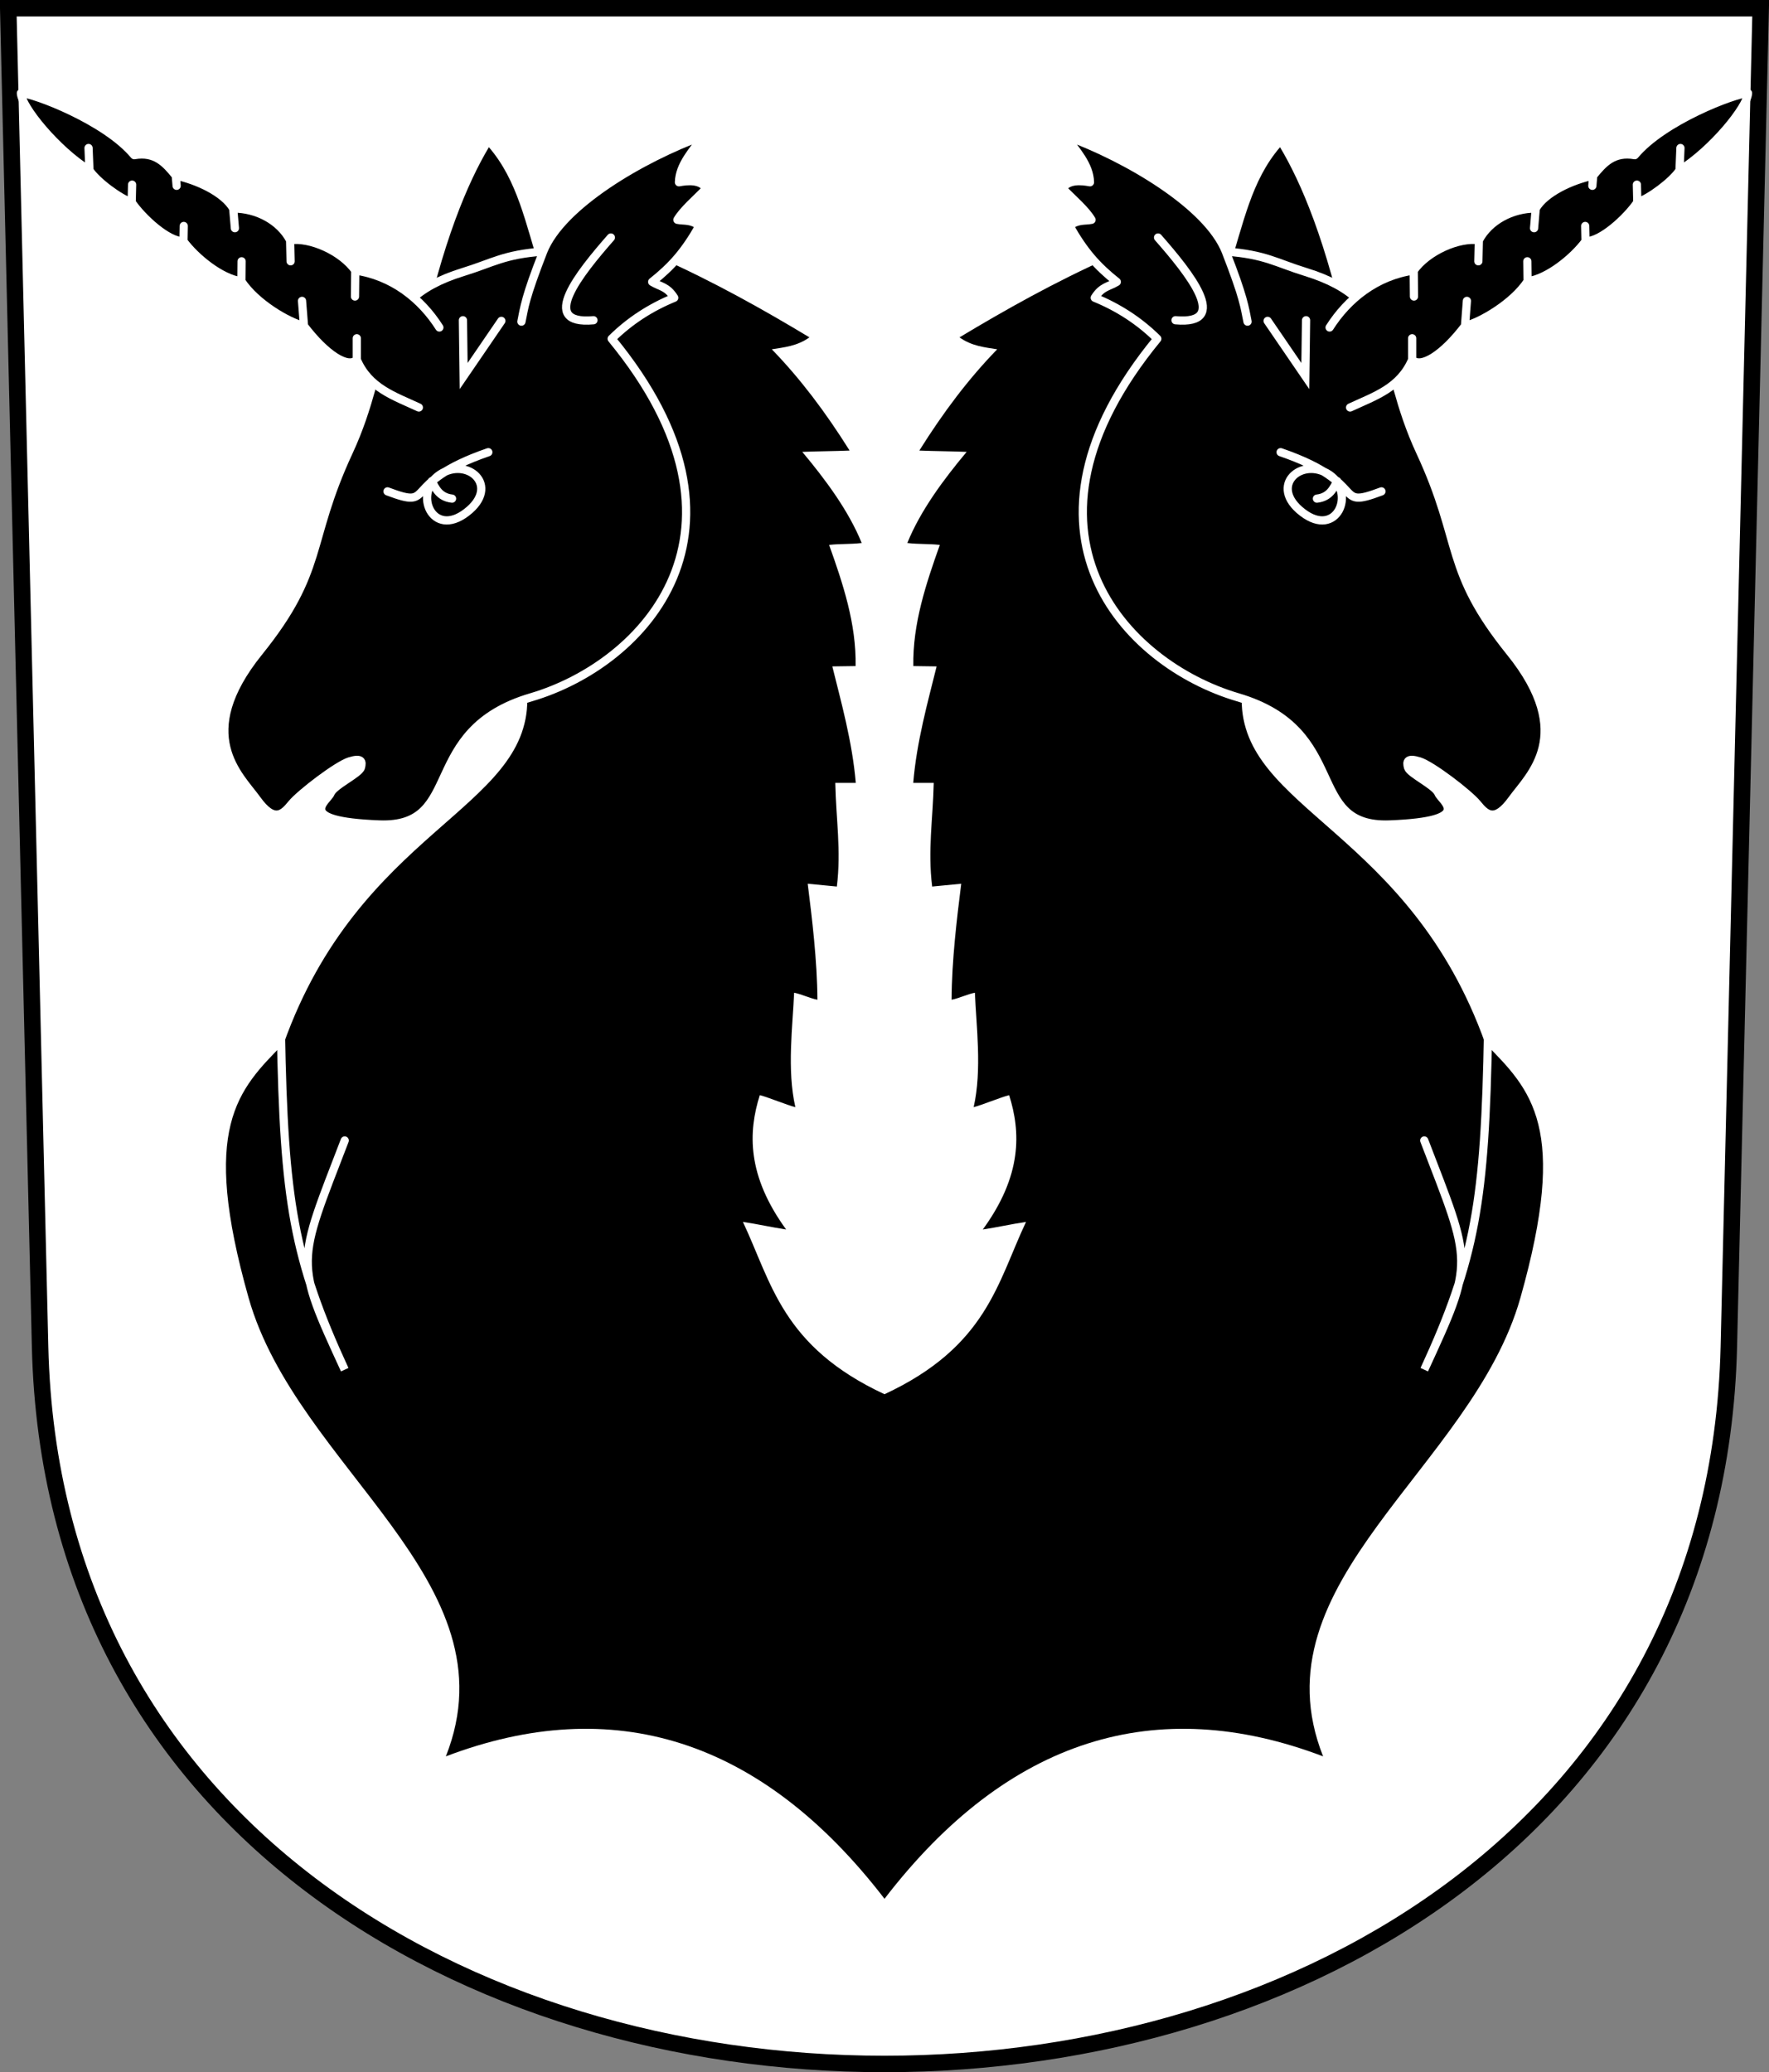 <svg xmlns="http://www.w3.org/2000/svg" viewBox="0 0 214.9 251.72" version="1.0"><rect x="0" y="0" width="214.9" height="251.72" fill="#808080" stroke="none"/><path d="M1 1l3.871 162.61c2.765 116.14 202.39 116.14 205.15 0L213.891 1H1.001z" fill-rule="evenodd" stroke="#000" stroke-width="2" fill="#fff"/><path d="M107.451 169.36c-12.46-5.8-13.72-13.56-17.2-20.93 1.66.24 3.59.67 5.25.92-4.79-6.59-4.61-11.85-3.2-16.32 1 .25 3.32 1.21 4.32 1.46-1.04-4.55-.32-9.88-.15-13.9.91.17 1.91.68 2.83.85-.03-4.81-.66-9.93-1.18-14.09.92.09 2.62.26 3.54.34.54-4.4-.1-8.19-.19-12.59h2.49c-.42-4.99-1.78-9.82-2.85-14.15.95-.01 1.89-.02 2.83-.04.09-5.16-1.55-10.04-3.22-14.72 1.49-.16 2.46-.06 3.96-.23-1.59-3.91-4.35-7.64-7.22-11.07 1.83-.08 3.92-.08 5.75-.16-2.96-4.72-6-8.74-9.45-12.3 1.49-.24 3.07-.38 4.57-1.45-5.38-3.24-11.59-6.76-18.424-9.79L65.56 32.51c-1.713-5.31-2.666-10.57-6.17-14.63-2.583 4.35-5.625 11.45-8.262 23.77l12.931 43.34c.003 13.42-20.345 15.84-29.593 41.77-5.651 5.71-10.117 10.19-4.266 30.89 5.867 20.75 32.392 34.41 23.964 55.7 20.261-7.7 38.287-2.2 53.287 17.3 14.99-19.5 33.02-25 53.28-17.3-8.43-21.29 18.1-34.95 23.97-55.7 5.85-20.7 1.38-25.18-4.27-30.89-9.25-25.93-29.6-28.35-29.59-41.77l12.93-43.34c-2.64-12.32-5.68-19.42-8.27-23.77-3.5 4.06-4.45 9.32-6.17 14.63l-14.34-1.32c-6.83 3.03-13.04 6.55-18.43 9.79 1.5 1.07 3.08 1.21 4.58 1.45-3.46 3.56-6.5 7.58-9.46 12.3 1.83.08 3.92.08 5.75.16-2.87 3.43-5.62 7.16-7.21 11.07 1.49.17 2.46.07 3.95.23-1.66 4.68-3.31 9.56-3.22 14.72.94.02 1.89.03 2.83.04-1.07 4.33-2.43 9.16-2.84 14.15h2.49c-.1 4.4-.74 8.19-.19 12.59.91-.08 2.62-.25 3.53-.34-.52 4.16-1.15 9.28-1.17 14.09.91-.17 1.91-.68 2.83-.85.16 4.02.88 9.35-.15 13.9.99-.25 3.31-1.21 4.31-1.46 1.41 4.47 1.6 9.73-3.2 16.32 1.66-.25 3.59-.68 5.25-.92-3.48 7.37-4.74 15.13-17.19 20.93z" fill-rule="evenodd"/><path d="M150.371 84.7c13.77 4.05 7.96 15.84 18.44 15.45 10.54-.4 6.29-2.85 5.92-3.8-.38-.96-3.47-2.37-3.68-3.12s-.07-1.19 1.37-.75c1.5.46 6 3.9 7.04 5.17 1.02 1.25 2.12 2.39 4.24-.56 2.09-2.9 7.86-7.83-.25-17.88-8.07-10.01-5.73-13.14-10.93-24.33-5.15-11.09-2.37-18.28-13.87-21.83-3.64-1.12-4.94-2.14-9.74-2.49 2.19 5.63 2.3 6.77 2.64 8.51-.36-1.71-.44-2.92-2.64-8.51-2.23-5.62-12.02-11.37-19.52-14.09 1.31 1.81 2.97 3.54 3.02 5.67-1.05-.19-2.6-.35-3.33.75 1.3 1.34 2.8 2.59 3.52 3.81-.86.17-1.53-.06-2.69.7 1.8 3.18 3.36 4.93 5.76 6.84-1.02.62-1.81.55-2.68 1.93 2.86 1.17 5.4 2.81 7.6 4.98-19.19 23.34-3.96 39.5 9.78 43.55z" stroke-linejoin="round" fill-rule="evenodd" stroke="#fff" stroke-linecap="round" stroke-width=".999"/><path d="M142.801 38.9c6.78.61 1.67-5.73-2.12-10.05M153.991 38.98l4.58 6.7.09-6.78M158.221 62.24c4.18 3.22 6.52-2.38 3.26-4.58-3.32-2.24-7.49 1.33-3.26 4.58zM155.571 54.93c11.02 3.79 6.17 7.05 12.25 4.76M159.981 60.57c1.58-.18 2.03-1.32 2.47-2.12M173.021 138.54c5.81 15.15 6.17 14.45 0 27.84 6.17-13.39 7.4-20.44 7.75-41.23" color="#000" stroke="#fff" stroke-linecap="round" stroke-width=".999" fill="none"/><path d="M164.011 49.5c3.04-1.41 6.07-2.37 7.54-5.8v-2.61 2.61c1.07 1.09 3.76-.6 6.42-4.11l.23-3.04-.23 3.04c1.93-.46 5.86-2.77 7.6-5.42l-.03-2.43.03 2.43c2.5-.34 5.58-2.89 7.04-4.86l-.04-1.86.04 1.86c1.9.03 4.99-2.83 6.29-4.73l-.05-2.15.05 2.15c1.45-.46 4.26-2.54 5.13-3.89l.11-2.71-.11 2.71c3.97-2.45 8.27-7.72 8.32-9.38-1.6.06-10.29 3.36-13.76 7.54-2.56-.45-3.81.96-5.05 2.49l-.1 1.23.1-1.23c-2.58.53-5.86 2.04-6.98 3.99l-.2 2.39.2-2.39c-2.9-.01-5.68 1.5-6.91 3.86l-.06 2.55.06-2.55c-2.4-.38-6.26 1.31-7.91 3.67l.03 3.16-.03-3.16c-4.54.65-8.02 3.46-10.22 6.92" stroke-linejoin="round" fill-rule="evenodd" color="#000" stroke="#fff" stroke-linecap="round" stroke-width=".999"/><path d="M64.525 84.7c-13.772 4.05-7.965 15.84-18.44 15.45-10.536-.4-6.292-2.85-5.918-3.8.374-.96 3.468-2.37 3.676-3.12.207-.75.067-1.19-1.371-.75-1.495.46-5.997 3.9-7.039 5.17-1.018 1.25-2.119 2.39-4.237-.56-2.088-2.9-7.859-7.83.245-17.88 8.069-10.01 5.732-13.14 10.93-24.33C47.52 43.79 44.742 36.6 56.24 33.05c3.649-1.12 4.946-2.14 9.749-2.49-2.192 5.63-2.3 6.77-2.646 8.51.359-1.71.437-2.92 2.646-8.51 2.221-5.62 12.019-11.37 19.512-14.09-1.308 1.81-2.965 3.54-3.021 5.67 1.056-.19 2.601-.35 3.331.75-1.296 1.34-2.794 2.59-3.519 3.81.866.17 1.53-.06 2.689.7-1.8 3.18-3.356 4.93-5.754 6.84 1.023.62 1.809.55 2.679 1.93-2.861 1.17-5.403 2.81-7.6 4.98 19.185 23.34 3.959 39.5-9.781 43.55z" stroke-linejoin="round" fill-rule="evenodd" stroke="#fff" stroke-linecap="round" stroke-width=".999"/><path d="M72.095 38.9c-6.783.61-1.674-5.73 2.115-10.05M60.906 38.98l-4.581 6.7-.088-6.78M56.678 62.24c-4.185 3.22-6.52-2.38-3.26-4.58 3.32-2.24 7.487 1.33 3.26 4.58zM59.321 54.93c-11.013 3.79-6.167 7.05-12.246 4.76M54.916 60.57c-1.586-.18-2.027-1.32-2.467-2.12M41.877 138.54c-5.815 15.15-6.167 14.45 0 27.84-6.167-13.39-7.401-20.44-7.753-41.23" color="#000" stroke="#fff" stroke-linecap="round" stroke-width=".999" fill="none"/><path d="M50.882 49.5c-3.04-1.41-6.068-2.37-7.538-5.8v-2.61 2.61c-1.066 1.09-3.755-.6-6.416-4.11l-.238-3.04.238 3.04c-1.937-.46-5.862-2.77-7.601-5.42l.023-2.43-.023 2.43c-2.506-.34-5.587-2.89-7.039-4.86l.034-1.86-.034 1.86c-1.899.03-4.991-2.83-6.292-4.73l.052-2.15-.052 2.15c-1.449-.46-4.257-2.54-5.132-3.89l-.107-2.71.107 2.71c-3.972-2.45-8.27-7.72-8.324-9.38 1.606.06 10.298 3.36 13.767 7.54 2.557-.45 3.811.96 5.046 2.49l.105 1.23-.105-1.23c2.58.53 5.864 2.04 6.978 3.99l.204 2.39-.204-2.39c2.905-.01 5.684 1.5 6.915 3.86l.058 2.55-.058-2.55c2.403-.38 6.256 1.31 7.911 3.67l-.034 3.16.034-3.16c4.533.65 8.02 3.46 10.217 6.92" stroke-linejoin="round" fill-rule="evenodd" color="#000" stroke="#fff" stroke-linecap="round" stroke-width=".999"/></svg>
